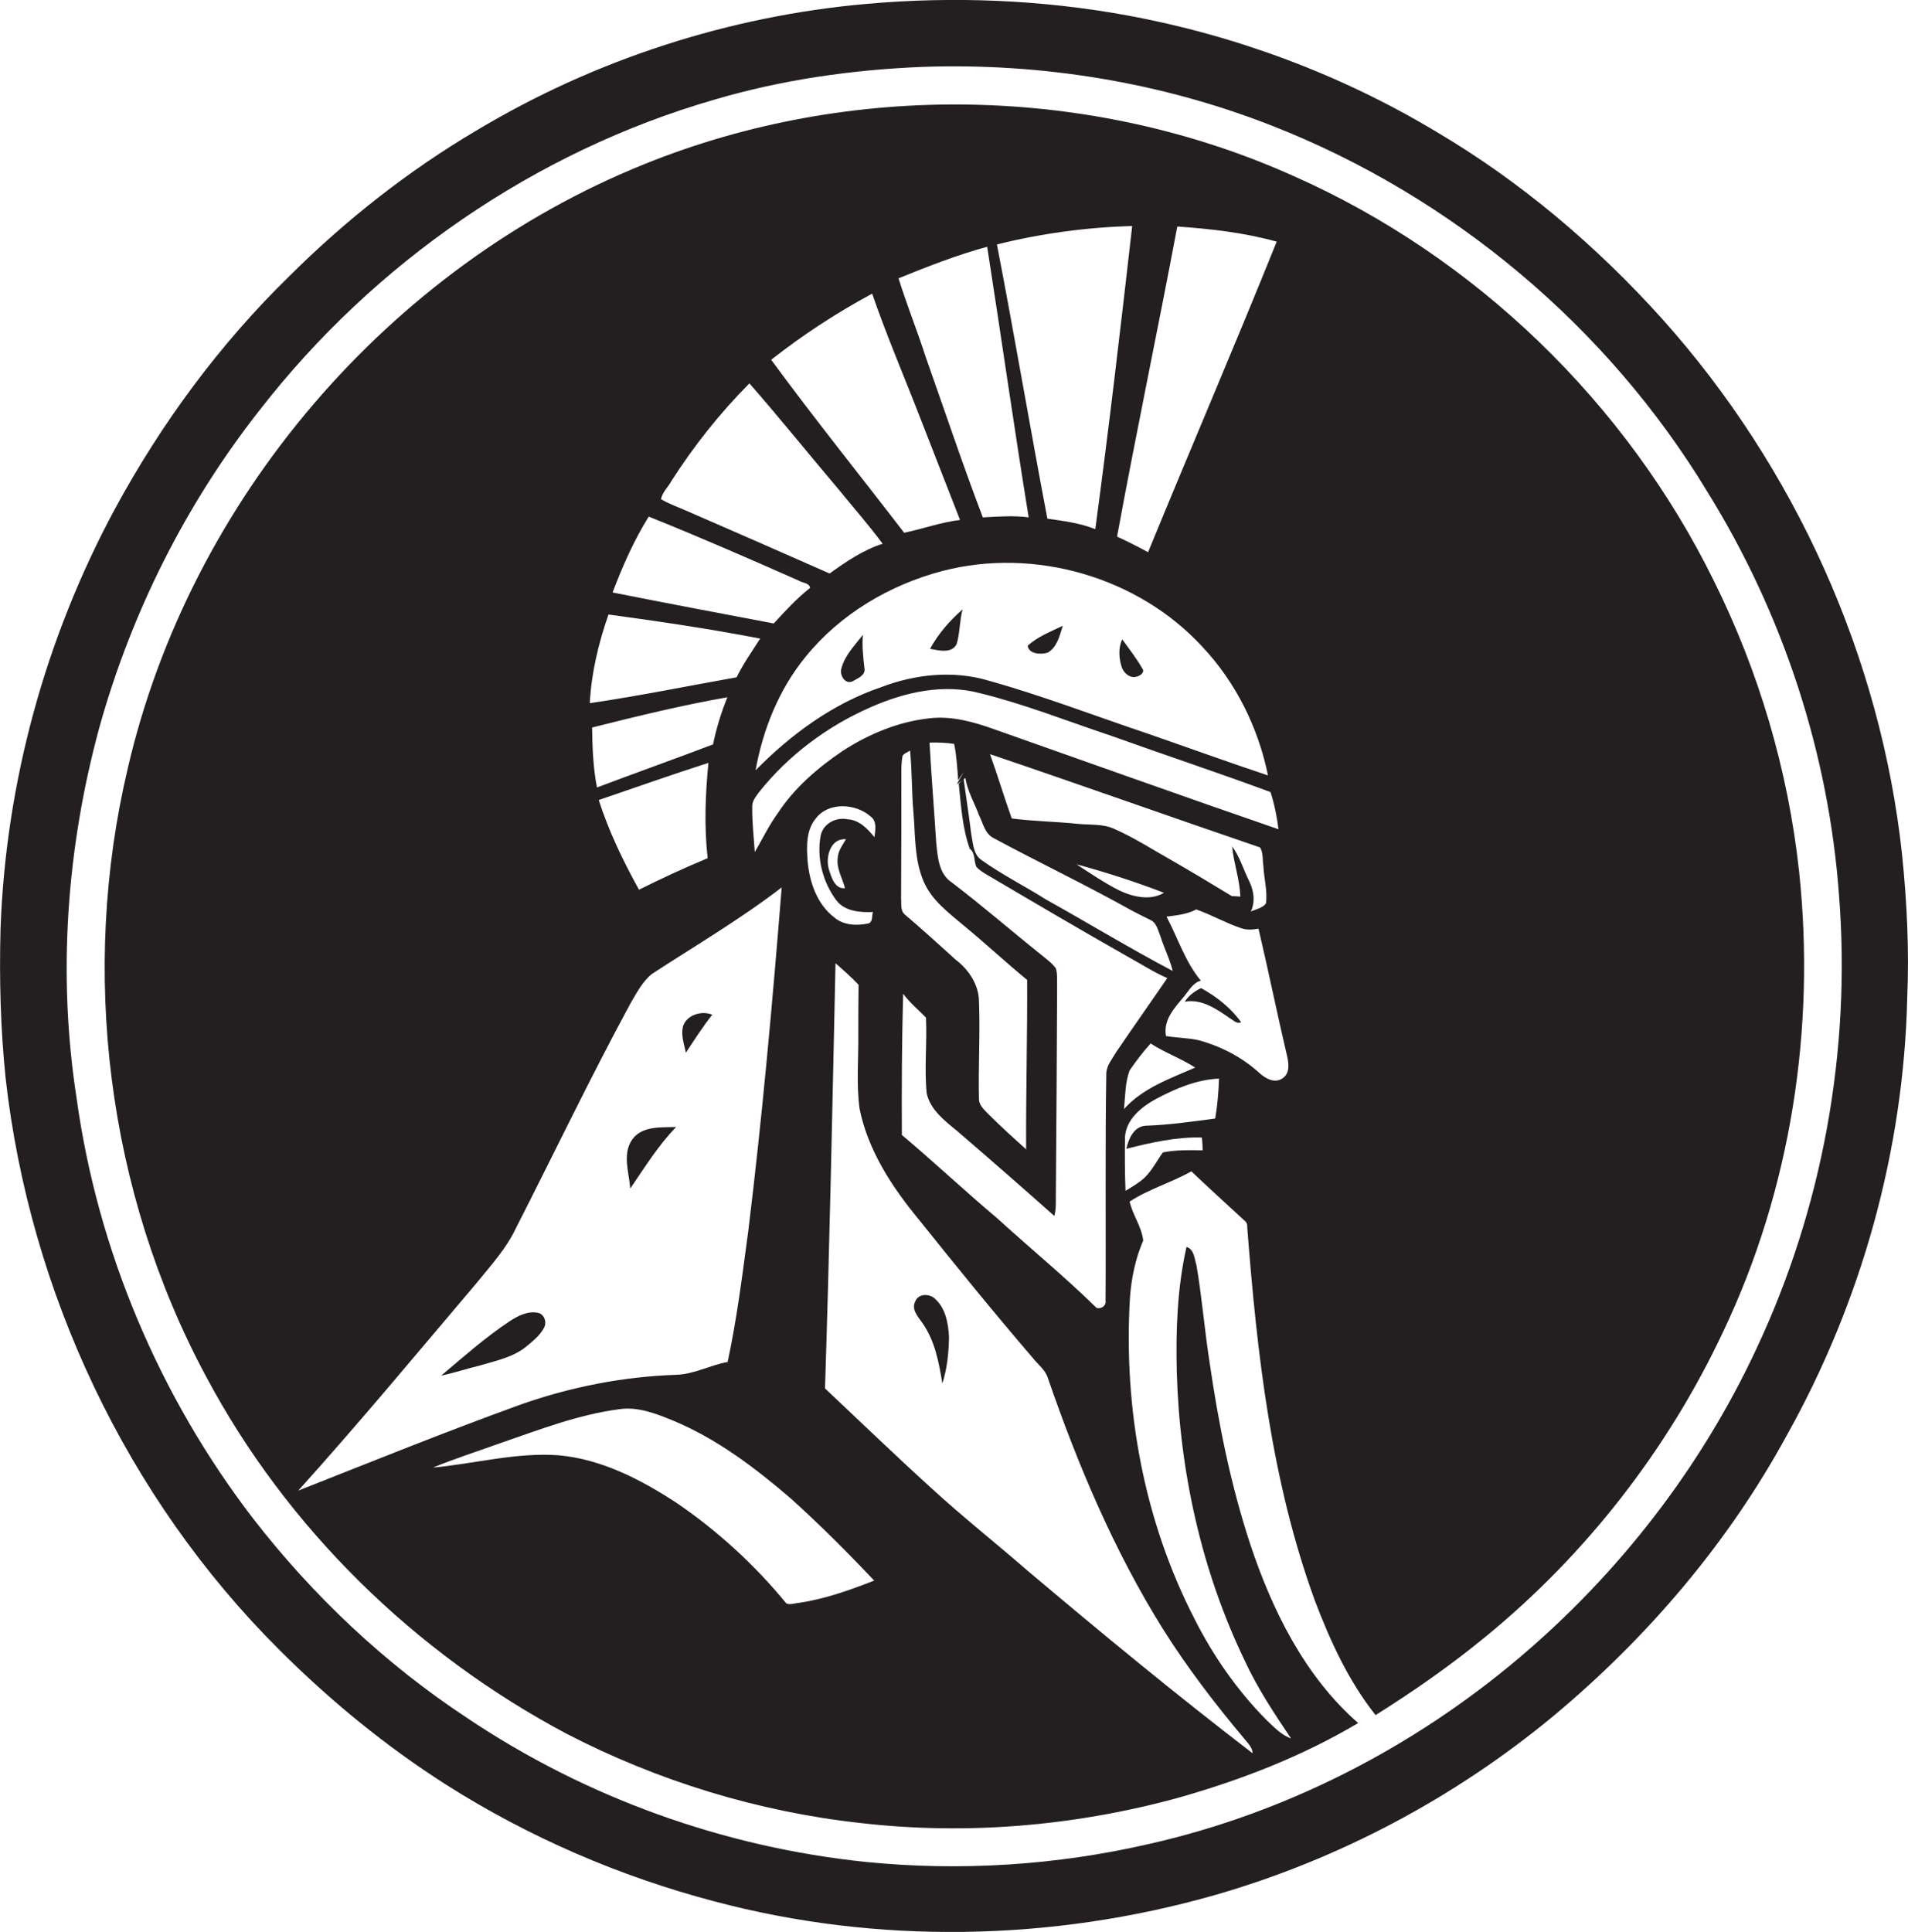 <?xml version="1.0" encoding="utf-8"?>
<!-- Generator: Adobe Illustrator 19.2.0, SVG Export Plug-In . SVG Version: 6.00 Build 0)  -->
<svg version="1.1" id="Layer_1" xmlns="http://www.w3.org/2000/svg" xmlns:xlink="http://www.w3.org/1999/xlink" x="0px" y="0px"
	 viewBox="0 0 744.7 753.9" enable-background="new 0 0 744.7 753.9" xml:space="preserve">
<g>
	<path fill="#231F20" d="M742.4,333.6c-8.3-77.2-41.8-151.2-93.5-209c-25.7-28.6-55.4-53.8-88.5-73.3c-37-22.2-78.1-37.5-120.5-45.3
		c-33.4-6.1-67.7-7.5-101.5-4.5C284.8,6.2,232.2,23.2,186,50.9c-26.6,15.7-51.1,35-73,56.8c-27.3,26.6-50.1,57.6-68.2,91
		C17.7,249,2.2,305.5,0.2,362.7c-0.5,19.4,0,38.8,2,58.1c9.4,83.4,47.2,163.6,106.7,222.9c19.8,19.8,41.6,37.7,65.3,52.8
		C206.5,717,242,732.3,278.9,742c63.6,16.9,131.7,15.6,195-2.4c48.5-13.9,93.9-38,132.7-70.2c36.5-30.5,68-67.4,90.8-109.3
		c29.1-52,45.6-111,47-170.6C745.2,371,744.3,352.2,742.4,333.6z M685.6,526.2C664,572.6,632,613.9,593,646.9
		c-41.6,35.2-91.4,60.7-144.6,72.7c-36.1,8.3-73.5,10.7-110.4,7c-55.4-5.7-109.4-25.1-155.7-56.2c-31.9-21-60.1-47.6-83.5-77.8
		c-36.5-47.5-60.7-104.6-68.9-164c-7.5-48.2-3.9-97.8,8.9-144.8c12.5-44.8,33.7-87.1,62.5-123.7c44.6-57.5,107.5-101,177.5-121.2
		c26.4-7.8,53.9-11.7,81.4-12.8c46.3-1.6,93,6,136.1,22.9c70.3,27.5,131.2,78.5,170.2,143.1c29.4,47.4,47.3,101.9,51.3,157.6
		C722.5,410,711.3,471.5,685.6,526.2z"/>
	<path fill="#231F20" d="M668.9,226.6c-34.2-69.5-93.1-126.5-164-157.9c-79.2-35.6-173-37.2-253.5-4.6
		C151.7,104.3,74.2,195,49.9,299.7c-18.8,79.3-8.1,165.5,30.5,237.4c31.5,59.2,81.5,108,140.6,139.4c35.7,18.5,74.8,30.5,114.8,34.9
		c41.4,4.8,83.7,1.2,123.9-9.8c24.5-6.9,48.5-16.2,70.4-29.2c-20.8-18.2-33.5-43.9-42.1-69.7c-7.7-23.4-12.5-47.5-16-71.8
		c-1.9-12.3-2.9-24.8-5-37.1c-0.8-2.6-0.9-6.3-3.9-7.2c-3.6,15.9-4.2,32.4-3.8,48.7c1.1,38.8,9.6,77.6,26.5,112.7
		c5,10.8,11.5,20.6,18.1,30.4c-4-1.4-6.9-4.7-9.9-7.5c-11.3-11.5-20.6-24.9-27.8-39.2c-19.7-38.2-27.7-82-25.2-124.8
		c0.5-7.8,2.1-15.6,5.2-22.8c-0.6-5.4-4.1-9.9-5.3-15.2c7.5-4.9,16.3-7.4,24.1-11.8c6.8,6.5,13.8,12.8,20.7,19.2
		c0.8,0.6,1.2,1.5,1.1,2.6c3.8,49.3,9.4,99.3,26.5,146c6,15.7,13.1,31.2,23.6,44.4c14.8-9.3,29.3-19.4,42.8-30.5
		c39.3-32.1,71.2-73.1,92.8-119c26.5-55.6,36.2-118.6,29.7-179.7C697.9,300.5,686.5,262,668.9,226.6z M487.3,343.3
		c-2.1-4.3-3.5-9.1-6.4-13c0.6,6.6,3,12.9,3.2,19.6c-0.8-0.1-2.4-0.2-3.3-0.2c-7.7-4.7-15.4-9.3-23.2-13.8
		c-7.5-4.2-14.7-8.9-22.6-12.4c-4.5-2.1-9.5-1.5-14.3-2c-8.6-0.9-17.3-1-25.8-2.1c-3-8.3-5.5-16.8-8.5-25.1
		c35.2,11.9,70.2,24.4,105.4,36.4c1.3,2,0.9,4.8,1.3,7.1c0.2,5,1.7,9.9,1,14.8c-1.4,1.8-3.9,2.2-5.9,3.1
		C490.1,351.7,489.3,347.2,487.3,343.3z M378.5,331.2c2.3,1.7,1.5,4.8,2.6,7.1c1,1.1,2.2,1.9,3.5,2.7c18.5,10.9,37,21.8,55.7,32.4
		c5.1,2.8,10,6,15.3,8.3c-6.6,9.6-13.3,19.1-19.9,28.8c-1.5,2.6-3.7,5.1-3.9,8.2c-0.5,29.6-0.1,59.3-0.3,88.9c0.3,2-1.7,3.3-3.5,2.8
		c-12.4-12.2-26-23.3-38.8-35c-12.6-10.6-24.6-21.9-37.2-32.5c-0.1-18.4,0-36.8,0.5-55.1c2.6,3.5,6,6.3,8.9,9.3
		c0.5,9.9-0.7,19.8,0.3,29.6c1.4,6.3,6.9,10.6,11.7,14.5c12.8,11,25.5,22.1,38.1,33.3c0.7-2.5,0.6-5.1,0.6-7.7
		c0.2-27.3,0.4-54.7,0.5-82c-0.1-2.3,0.2-4.7-0.5-6.9c-1.4-2-3.4-3.4-5.2-4.9c-11.9-9.5-23.4-19.5-35.5-28.7c-5.1-3.4-5.4-10-6-15.5
		c-0.8-13-1.9-26-2.6-39c3.2-0.1,6.4,0,9.6,0.5c1,4.7,1.2,9.5,1.6,14.2c0.7-1.1,1.4-2.2,2.2-3.3c-0.7,1.2-2.1,3.7-2.8,4.9l3.4-2.5
		c0.8,5.2,3.6,9.8,5.4,14.7c1.5,3,2.2,7,5.5,8.7c17.8,9.6,36.1,18.3,53.8,28.2c2.4,1.3,4.9,2.5,7.3,3.7c2.7,1.1,3.2,4.3,4.2,6.7
		c1.4,4.5,3.6,8.7,4.7,13.3c-16.7-8.8-32.8-18.6-49.3-27.8c-8.4-5.3-17.4-9.8-25.5-15.6c-3.1-2.3-3.1-6.5-3.8-9.9
		c-0.9-7.2-2-14.4-3-21.6c-0.6,0.6-1.3,1.2-1.9,1.8C375.1,314.4,375.6,323.1,378.5,331.2z M449.1,407.2c5.5,3.6,11.8,5.8,17.4,9.4
		c-9.8,4.3-20.5,8-27.8,16.2c0.5-5,0.4-10.3,2.2-15.1C443.4,414.1,446.1,410.5,449.1,407.2z M351.8,303.7c0-2.9-0.1-5.9,0.5-8.8
		c0.7-1,1.9-1.3,2.9-2c0.8,7.9,0.6,15.8,1.3,23.8c0.8,9.2,0.3,18.9,4.1,27.5c3.2,7.3,9.8,12.1,15.7,17.1
		c8.4,6.9,16.3,14.3,24.6,21.1c0.1,22-0.5,44.1-0.4,66.1c-5-4.5-10-9-14.8-13.8c-1.6-1.7-3.7-3.5-3.6-6c-0.3-12.7,0.5-25.4,0-38
		c-0.1-6.5-4-12.3-9.1-16.2c-6.5-5.9-13-11.8-19.7-17.5c-2-1.5-1.4-4.3-1.6-6.4C351.8,335,351.8,319.4,351.8,303.7z M436.3,347.2
		c-5.6-2.9-10.8-6.4-16.1-9.9c11.5,3.1,22.9,6.8,34.1,11.1C448.7,351.7,441.7,349.9,436.3,347.2z M388.1,284.6
		c-8.1-2.9-16.6-5.3-25.3-4.3c-12.1,1.3-23.6,6.1-33.7,12.6c-9.8,6.6-19,14.5-25.5,24.4c-3.5,4.8-6,10.1-9,15.2
		c-0.4-5.9-1.1-11.8-1-17.7c-0.1-2.2,1.4-3.9,2.6-5.6c11.5-14.5,26.8-25.9,43.8-33.3c13.2-5.8,28.2-9.2,42.5-5.4
		c17.5,4.3,34.3,11,51.4,16.7c20.6,7.4,41.5,14.3,62,21.9c1.5,4.7,2.5,9.6,3.1,14.5C461.8,310.8,425,297.6,388.1,284.6z
		 M329.8,346.6c-4,0.4-5.3-4.3-6.3-7.4c-1.4-4.7,0.6-12.2,6.7-11.7c-1.3,2.2-3,4.4-3.2,7C326.3,338.8,328.8,342.6,329.8,346.6z
		 M320.3,326.1c-1.6,8.7,0.8,18.1,6.1,25.2c3.3,4.4,9.3,4.8,14.3,4.6c-0.5,1.5,0.1,4-1.9,4.5c-4.5,0.9-9.6,0.7-13.2-2.4
		c-6.8-5.2-9.7-13.9-10.4-22.1c-0.4-5.6-0.6-11.9,3.2-16.5c5-6.6,15.7-5.9,21.5-0.7c2.5,1.9,1.7,5.3,1.4,8c-2.7-3.3-6-6.8-10.6-7
		C326.4,318.8,321.3,321.3,320.3,326.1z M294.9,300.6c2.9-16.1,9.2-31.7,19.6-44.4c13.5-16.6,32.8-28,53.4-33.4
		c35.8-9.3,76.2,2.3,101.3,29.5c13.1,13.9,21.9,31.6,25.7,50.3c-15.9-5.3-31.6-11-47.5-16.5c-20.5-6.9-40.8-14.7-61.6-20.5
		c-13.8-4.1-28.7-2.5-42,2.6C325,274.6,308.7,286.6,294.9,300.6z M498.3,94.3c-16.3,40.5-33.6,80.7-50.2,121.2
		c-4-2.2-8-4.2-12.1-6.1c7.4-40.4,15.9-80.6,23.5-121C472.6,89.3,485.7,90.8,498.3,94.3z M441.9,88.2c-4.5,39.5-9.1,79-14.4,118.3
		c-6-2.4-12.4-3.2-18.7-4.1c-6.8-35.6-12.8-71.4-19.7-107C406.3,91.1,424.1,88.7,441.9,88.2z M385.3,96.3
		c5.5,35.2,10.5,70.5,16.2,105.6c-5.9-0.8-12-0.3-17.9,0c-7.9-20.7-14.9-41.7-22.3-62.6c-3.3-10.3-7.4-20.4-10.6-30.7
		C362.1,104,373.5,99.5,385.3,96.3z M340.4,114.6c5.8,16.8,12.8,33,19.2,49.6c5,12.9,10.1,25.8,15.1,38.7c-7.5,0.9-14.5,3.5-21.8,5
		c-17.3-22.5-35.1-44.6-51.9-67.5C313.3,130.7,326.5,122.1,340.4,114.6z M262,187.8c8.8-13.8,19-26.6,30.5-38.2
		c11.9,13.6,23.3,27.8,35,41.6c5.7,7,11.6,13.7,17,21c-7.6,2.4-14.3,7-20.7,11.6c-18.5-8.2-37.1-16.3-55.7-24.4
		c-3.4-1.5-6.9-2.7-10.1-4.6C258.5,192.1,260.7,190.2,262,187.8z M253.2,201.6c19.7,7.9,39.2,16.4,58.6,25c1.4,0.9,4,0.8,4.4,2.8
		c-5.2,4.1-9.7,9-14.2,13.9c-21-4-41.9-7.9-62.9-12.1C243,220.9,247.4,210.9,253.2,201.6z M237.5,239.8c19.8,2.7,39.6,5.6,59.2,9.4
		c-3.2,5-6.6,9.8-9.2,15.1c-19.1,3.4-38.1,7.3-57.3,10.1C230.8,262.6,233.6,251,237.5,239.8z M276.2,334.9
		c-9.1,3.8-18,7.9-26.8,12.3c-6.2-11.2-11.8-22.8-15.7-35c14.3-4.9,28.5-9.9,42.8-14.5C275.3,310,274.8,322.5,276.2,334.9z
		 M233,307.3c-1.5-7.7-1.8-15.6-1.9-23.4c17.5-4.4,35.1-8.7,52.8-11.8c-2.4,5.9-4.3,12.1-5.6,18.4
		C263.3,296.2,248.1,301.6,233,307.3z M116.4,581.7c23.9-26.5,46.6-53.9,69.6-81c5.5-6.8,11.6-13.4,15.4-21.5
		c14.9-29.2,29-58.7,44.6-87.5c2.4-4.1,4.7-8.6,8.4-11.6c17-11.1,34.6-21.4,50.7-33.8c-3.6,44.9-7.6,89.8-13.1,134.5
		c-2.3,17-4.4,34-8,50.7c-6.8,1.2-13.1,4.8-20.1,5c-20.6,0.7-41,4.7-60.4,11.5C174.2,558.6,145.3,570.3,116.4,581.7z M311.8,625.5
		c-1.6,0.1-3.4,0.9-4.9,0.2c-12.3-15-26.8-28.3-42.8-39.2c-13.9-9.1-29.3-17.1-46.1-18.6c-16.5-1.2-32.7,3.3-49,4.8
		c8.5-3.5,17.3-6.3,25.9-9.4c15.4-5.3,30.7-11.3,47-13.4c7.1-1,14,1.7,20.4,4.3c17.3,7.1,32.3,18.5,46.4,30.6
		c11.3,10.2,22,20.9,32.5,32C331.5,620.6,321.9,624,311.8,625.5z M453.9,635.7c9.5,15.1,20.4,29.3,31.9,43c1.3,1.6,3,3.2,3.1,5.5
		c-30-23-59.2-47.1-88-71.4c-12.3-10.7-25.1-20.8-37.2-31.9c-14.1-12.8-27.8-26-41.7-39.1c1.8-55.3,2.9-110.6,4.1-165.9
		c3.1,2.7,6.2,5.4,9,8.4c-0.1,6.5-0.1,13-0.1,19.5c0.1,9.6-0.8,19.3,0.5,28.9c3.3,16.3,12.7,30.6,23.2,43.3
		c14.5,18.1,29.1,36.1,44.3,53.8c2,2.6,5,4.7,6,8C420.7,571.7,434.8,605.1,453.9,635.7z M474.3,436.5c-9.1,1.2-18.1,2.5-27.3,2.8
		c-4.5,0.4-6.5,5.1-7.4,9c9.6-2.4,19.5-4.7,29.5-4.4c0.2,1.7,0.3,3.3,0.3,5c-5.2-0.1-10.4-0.2-15.5,0.8c-2.4,3.3-4.2,7-7.1,9.8
		c-2.2,2.1-4.9,3.6-7.5,5.2c-0.3-7-0.3-14.1-0.2-21.1c0.5-6.9,6.4-11.6,12-14.7c7.7-4.1,15.9-7.6,24.7-8
		C475.6,426.1,475.2,431.3,474.3,436.5z M500.7,420.7c-3.2,2.4-7.1,0-9.5-2.3c-6.7-6-14.9-10.2-23.5-12.5c-4.2-0.9-8.4-0.9-12.6-1.6
		c-1.2-6.3,3.4-11.1,7.1-15.5c1.9-2.3,3.4-5.3,6.5-6.1c-6.1-7.3-9-16.7-13.4-25c4-0.5,8-0.9,11.6-2.8c6,2.1,11.5,5.3,17.5,7.3
		c2.2,0.8,4.5,0.6,6.8,0.2c3.9,16.6,7.3,33.3,11.2,49.9C503,415,503.5,418.8,500.7,420.7z"/>
	<path fill="#231F20" d="M373.4,251.3c1.3-4.4,1.1-9.1,2.3-13.5c-5,4.4-9.5,9.5-12.7,15.4C366.3,253.8,371.5,255.2,373.4,251.3z"/>
	<path fill="#231F20" d="M408.9,254.7c3.7-2.1,4.7-6.7,5.9-10.5c-4.7,2.3-9.8,4.2-13.7,7.8C401.6,255.3,406.3,255.5,408.9,254.7z"/>
	<path fill="#231F20" d="M336.8,247.7c-3.1,4.1-7.1,8-8.4,13.2c-0.8,2.5,1.5,6.5,4.5,4.9c1.9-1.1,5-2.3,4.5-5
		C336.9,256.4,336.4,252,336.8,247.7z"/>
	<path fill="#231F20" d="M443.8,264c1.3-0.3,3.2-1.7,2-3.2c-2.3-4-5.1-7.6-7.8-11.3c-1.6,3.4-1.3,7.6-0.1,11.1
		C438.8,262.9,441.3,264.9,443.8,264z"/>
	<path fill="#231F20" d="M468.8,385.6c-2.6,1.2-4.8,2.9-6.4,5.3c6.7-1.2,12.5,2.9,17.7,6.5c1.3,0.7,2.6,2.3,4.3,1.5
		C480.4,393.3,474.8,388.9,468.8,385.6z"/>
	<path fill="#231F20" d="M278,396c-4.1-1.8-10.3,0.1-11.5,4.8c-0.7,3.4,0.5,6.7,1.2,10C271.1,405.7,274.3,400.6,278,396z"/>
	<path fill="#231F20" d="M263.9,439.8c-5.9,0.2-13.2-0.5-17.1,4.8c-4,5.7-1.3,12.9-0.8,19.2C251.6,455.6,256.9,447,263.9,439.8z"/>
	<path fill="#231F20" d="M364.9,506.8c-2.1-2-6.3-2.1-7.6,0.9c-1.8,3.3,1.1,6.2,2.8,8.7c4.8,6.9,6.4,15.3,7.7,23.5
		c1.9-5.9,2.5-12.1,2.6-18.2C370.1,516.4,369.1,510.5,364.9,506.8z"/>
	<path fill="#231F20" d="M212.3,518.2c1.3-2.2,0.1-5.5-2.4-5.9c-3.9-0.8-7.8,1.2-11,3.3c-9.5,6.3-18,13.9-26.7,21.2
		c5-1,9.9-2.7,15-3.9c6.3-1.9,13.1-3.2,18.3-7.5C208,523.3,210.7,521.2,212.3,518.2z"/>
</g>
</svg>
